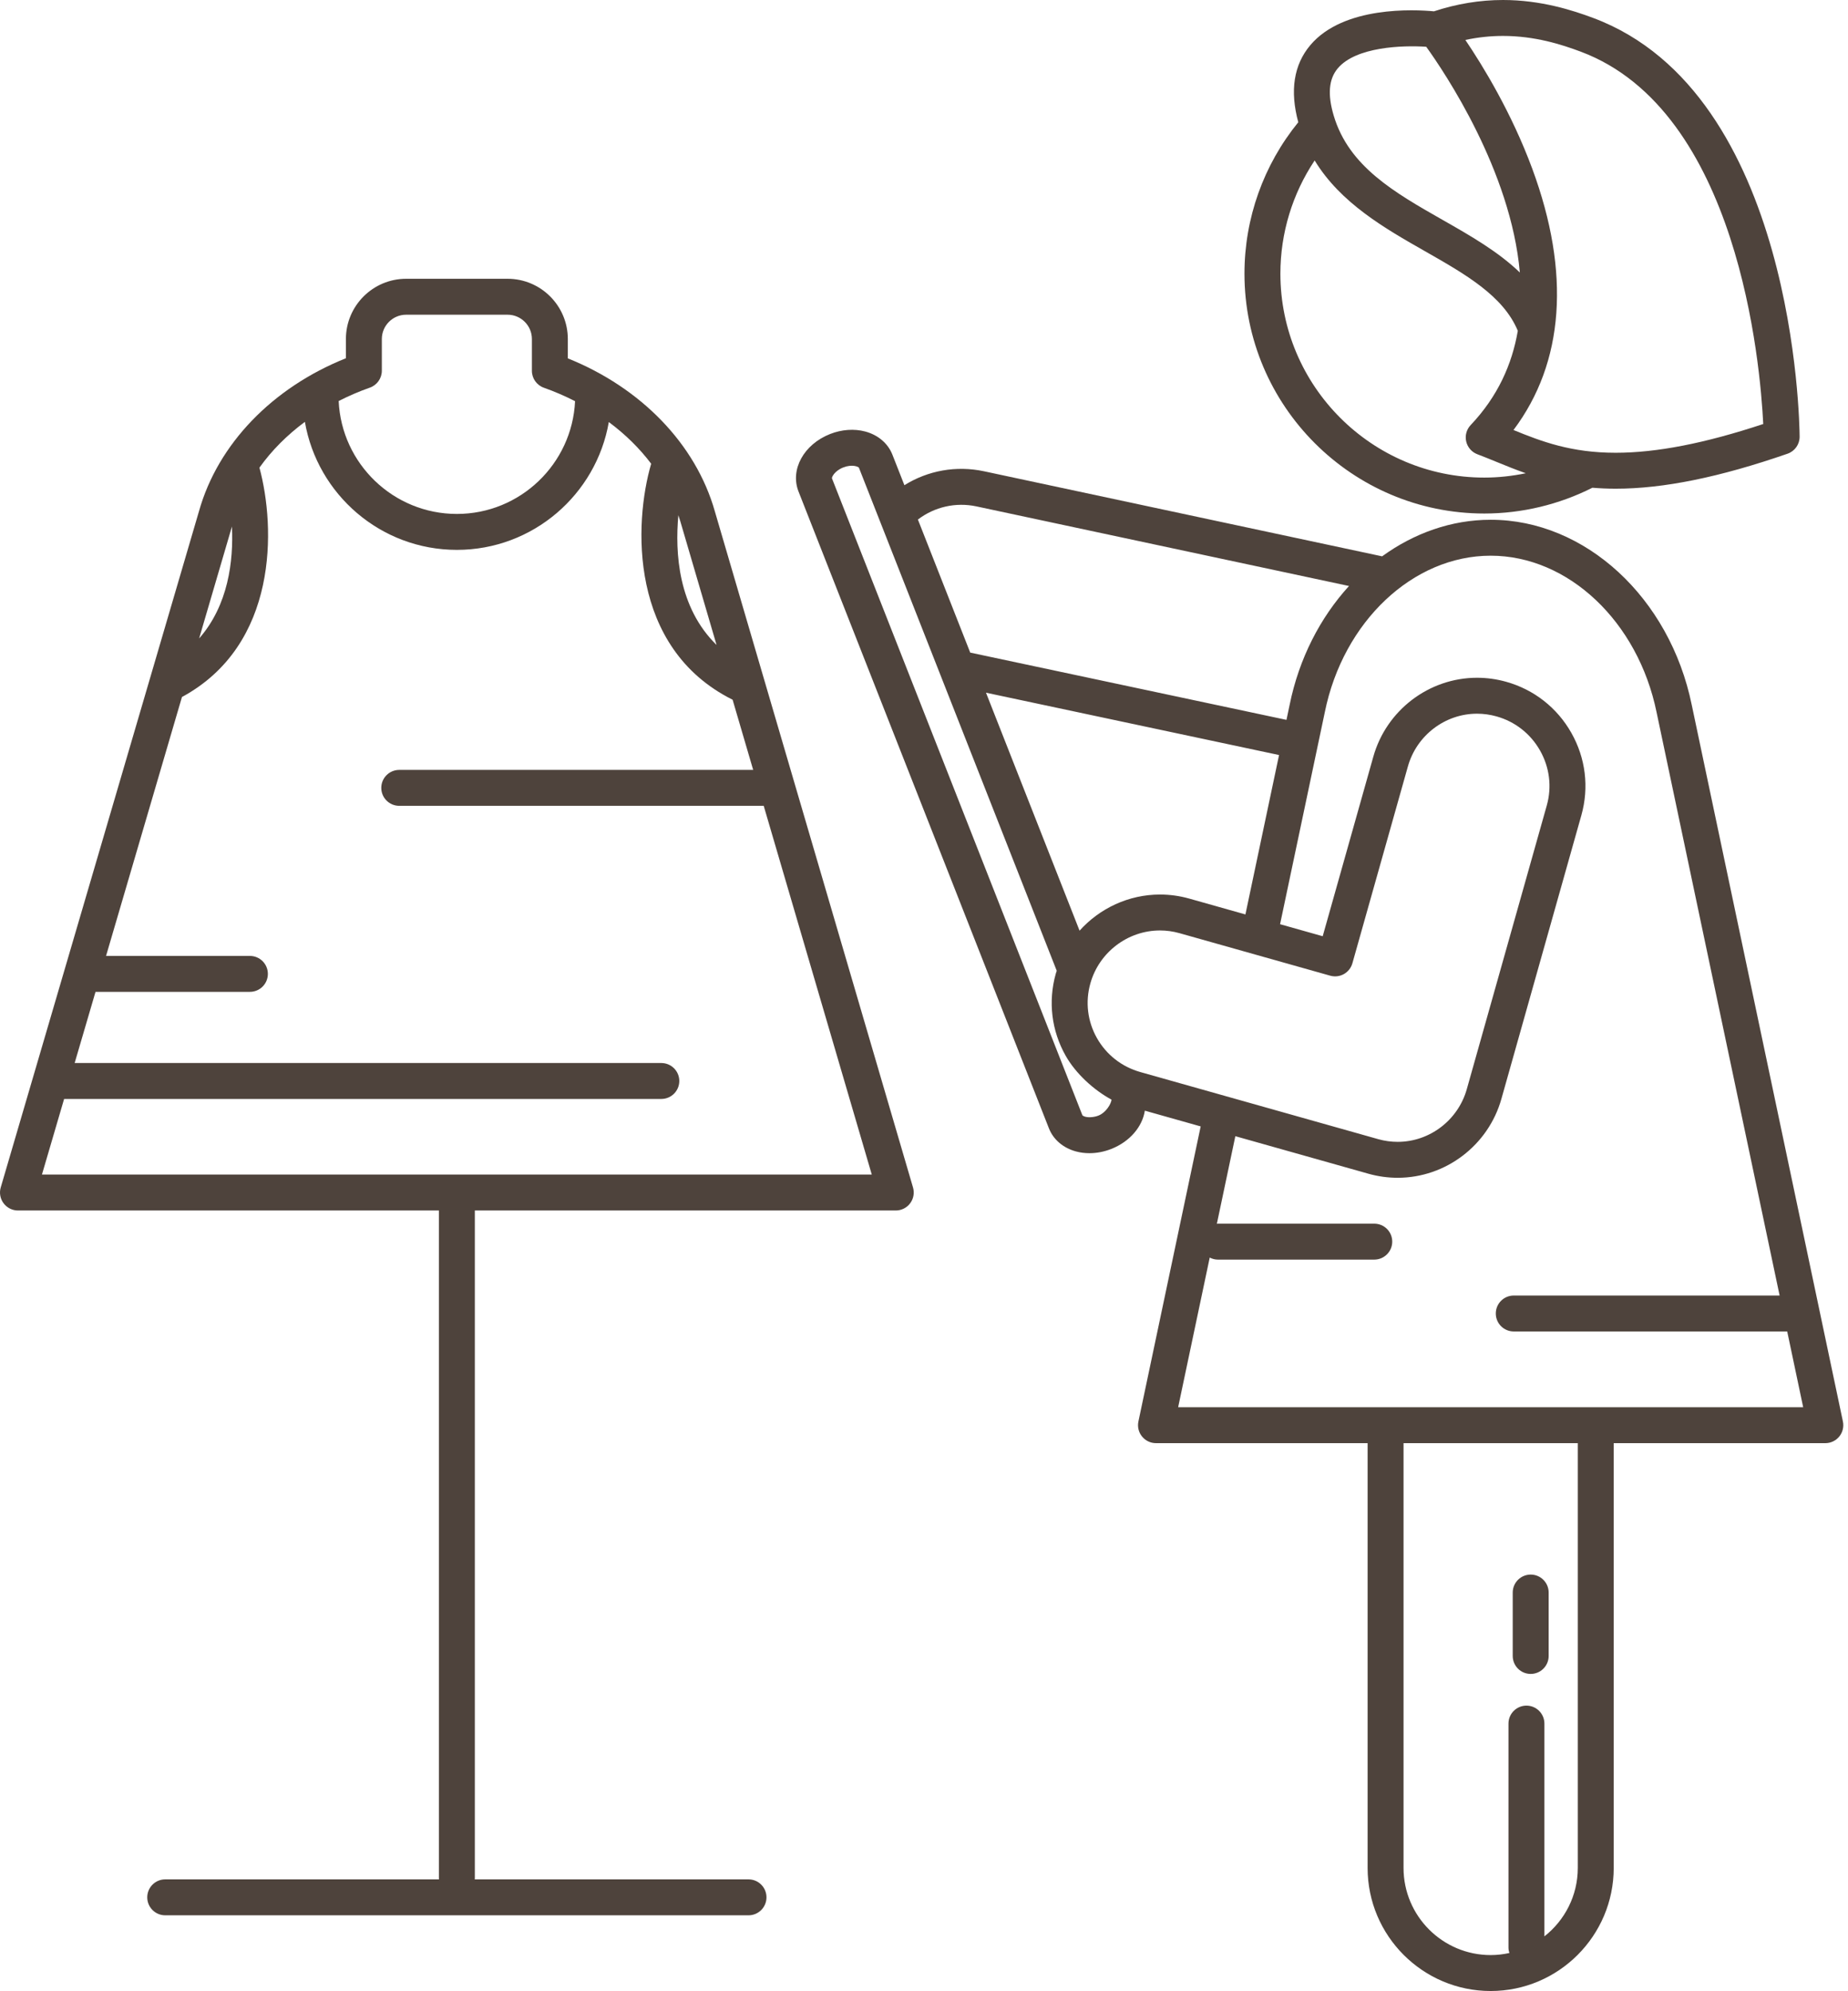 <?xml version="1.0" encoding="UTF-8"?> <svg xmlns="http://www.w3.org/2000/svg" width="272" height="293" viewBox="0 0 272 293" fill="none"> <path d="M218.474 75.571C223.998 75.571 229.478 74.251 234.379 71.775C235.462 71.864 236.596 71.918 237.799 71.918C237.8 71.918 237.801 71.918 237.801 71.918C244.837 71.918 253.113 70.234 263.102 66.768C264.174 66.396 264.888 65.384 264.88 64.251C264.865 62.195 264.182 13.78 234.536 2.657C231.495 1.516 226.806 0 221.21 0C217.81 0 214.399 0.565 211.06 1.667C208.217 1.398 197.759 0.851 192.867 6.637C190.424 9.528 189.83 13.347 191.088 17.991C185.975 24.272 183.168 32.13 183.168 40.265C183.167 59.733 199.006 75.571 218.474 75.571ZM218.474 70.283C201.922 70.283 188.456 56.817 188.456 40.265C188.456 34.303 190.228 28.517 193.499 23.614C197.312 29.89 203.847 33.618 209.755 36.979C215.678 40.349 221.272 43.544 223.4 48.683C222.558 53.608 220.442 58.36 216.462 62.554C215.853 63.196 215.605 64.102 215.803 64.965C216.001 65.829 216.618 66.535 217.446 66.848C218.36 67.192 219.264 67.563 220.221 67.954C221.596 68.516 223.028 69.101 224.572 69.643C222.571 70.058 220.527 70.283 218.474 70.283ZM221.21 5.288C225.893 5.288 229.799 6.528 232.678 7.608C255.873 16.311 259.088 53.543 259.525 62.398C250.933 65.244 243.812 66.631 237.802 66.63H237.8C231.235 66.63 226.889 64.965 222.765 63.282C230.226 53.357 231.196 40.152 225.526 24.823C222.473 16.572 218.247 9.673 215.68 5.878C217.519 5.486 219.368 5.288 221.21 5.288ZM196.902 10.057C199.581 6.879 206.421 6.647 209.923 6.883C212.585 10.582 222.393 25.12 223.699 40.102C220.497 37.016 216.396 34.673 212.371 32.383C205.254 28.333 198.531 24.509 196.304 17.014C195.379 13.906 195.574 11.63 196.902 10.057Z" fill="#4E433C"></path> <path d="M249.002 103.742C245.768 87.951 233.324 76.489 219.412 76.489C213.643 76.489 208.134 78.455 203.427 81.871L144.84 69.355C140.737 68.479 136.569 69.244 133.116 71.403L131.344 66.899C130.694 65.246 129.238 64.008 127.351 63.502C125.726 63.067 123.889 63.198 122.179 63.87C118.306 65.394 116.264 69.111 117.531 72.333L154.39 166.055C155.04 167.709 156.496 168.947 158.383 169.452C159.014 169.622 159.676 169.705 160.349 169.705C161.414 169.705 162.51 169.496 163.557 169.084C166.32 167.996 168.143 165.791 168.505 163.447L176.723 165.765L167.559 209.187C167.394 209.967 167.59 210.78 168.092 211.398C168.594 212.017 169.349 212.377 170.146 212.377H201.293V274.888C201.293 284.875 209.418 293 219.405 293C229.391 293 237.516 284.875 237.516 274.888V212.377H268.663C269.46 212.377 270.215 212.017 270.717 211.398C271.219 210.779 271.415 209.967 271.25 209.186L249.002 103.742ZM143.736 74.526L198.555 86.237C194.327 90.871 191.203 96.893 189.817 103.727L189.351 105.937L142.804 96.038L135.102 76.455C137.548 74.593 140.67 73.871 143.736 74.526ZM167.856 157.769C165.119 157.002 162.845 155.225 161.454 152.766C160.064 150.308 159.72 147.453 160.484 144.728C161.77 140.136 165.987 136.928 170.737 136.928C171.695 136.928 172.654 137.061 173.582 137.321L195.791 143.584C196.466 143.775 197.189 143.689 197.801 143.347C198.412 143.004 198.863 142.432 199.054 141.757L207.221 112.797C208.503 108.223 212.688 105.028 217.4 105.028C218.361 105.028 219.324 105.162 220.262 105.425C222.998 106.191 225.277 107.979 226.678 110.457C228.08 112.935 228.431 115.801 227.668 118.523L215.896 160.268C214.613 164.842 210.427 168.036 205.715 168.036C204.766 168.036 203.815 167.906 202.912 167.656C202.884 167.647 202.857 167.639 202.835 167.633C202.796 167.621 202.758 167.611 202.719 167.601L167.856 157.769ZM175.014 132.23C173.616 131.839 172.177 131.641 170.737 131.641C166.124 131.641 161.857 133.666 158.897 136.957L145.124 101.938L188.259 111.111L183.308 134.57L175.014 132.23ZM163.592 161.82C163.639 161.996 163.204 163.301 161.997 164.017C161.375 164.387 160.325 164.503 159.751 164.343C159.432 164.255 159.318 164.135 159.312 164.119L122.453 70.397C122.398 70.257 122.796 69.31 124.115 68.791C125.408 68.282 126.343 68.677 126.423 68.834L129.534 76.745C129.535 76.746 129.535 76.748 129.536 76.749L138.411 99.314C138.412 99.316 138.413 99.318 138.413 99.321L155.536 142.859C155.49 143.007 155.434 143.151 155.393 143.301C154.245 147.391 154.764 151.677 156.852 155.369C158.339 158 160.991 160.412 163.592 161.82ZM232.229 274.888C232.229 278.973 230.301 282.611 227.315 284.96V253.647C227.315 252.187 226.132 251.003 224.671 251.003C223.21 251.003 222.027 252.187 222.027 253.647V286.622C222.027 286.897 222.081 287.157 222.159 287.406C221.27 287.602 220.351 287.712 219.405 287.712C212.334 287.712 206.581 281.959 206.581 274.888V212.377H232.229V274.888ZM173.407 207.089L178.055 185.065C178.416 185.251 178.82 185.365 179.254 185.365H202.274C203.735 185.365 204.918 184.181 204.918 182.721C204.918 181.261 203.735 180.077 202.274 180.077H179.254C179.203 180.077 179.155 180.089 179.105 180.092L181.825 167.203L201.377 172.717C201.381 172.719 201.384 172.72 201.388 172.721C201.402 172.724 201.416 172.729 201.428 172.732C202.83 173.125 204.273 173.324 205.716 173.324H205.717C212.789 173.324 219.07 168.542 220.989 161.7L232.761 119.955C233.908 115.863 233.383 111.566 231.283 107.854C229.189 104.151 225.782 101.479 221.691 100.333C220.287 99.94 218.845 99.74 217.401 99.74C210.329 99.74 204.049 104.523 202.13 111.366L194.683 137.777L188.409 136.008L194.996 104.798C197.702 91.459 207.971 81.777 219.413 81.777C230.824 81.777 241.089 91.46 243.825 104.818L261.935 190.653H222.805C221.344 190.653 220.161 191.837 220.161 193.297C220.161 194.757 221.344 195.941 222.805 195.941H263.052L265.403 207.088H173.407V207.089Z" fill="#4E433C"></path> <path d="M0.107 174.75C-0.128 175.549 0.029 176.412 0.528 177.078C1.027 177.745 1.812 178.138 2.644 178.138H64.6V276.415C64.6 276.468 64.613 276.518 64.615 276.571H24.318C22.857 276.571 21.673 277.755 21.673 279.215C21.673 280.675 22.857 281.859 24.318 281.859H110.171C111.632 281.859 112.815 280.675 112.815 279.215C112.815 277.755 111.632 276.571 110.171 276.571H69.873C69.876 276.518 69.889 276.468 69.889 276.415V178.138H131.846C132.679 178.138 133.463 177.745 133.962 177.079C134.461 176.412 134.618 175.549 134.383 174.75L105.206 75.221C102.405 65.377 94.385 57.081 83.576 52.738V49.891C83.576 45.002 79.599 41.025 74.711 41.025H59.779C54.891 41.025 50.913 45.002 50.913 49.891V52.72C40.089 57.048 32.072 65.35 29.298 75.201L0.107 174.75ZM105.468 94.914C99.818 89.395 99.334 81.358 99.846 75.824C99.939 76.112 100.042 76.398 100.125 76.689L105.468 94.914ZM54.431 57.048C55.491 56.676 56.201 55.675 56.201 54.552V49.891C56.201 47.918 57.806 46.314 59.779 46.314H74.711C76.683 46.314 78.288 47.918 78.288 49.891V54.567C78.288 55.689 78.996 56.689 80.054 57.061C81.654 57.625 83.181 58.294 84.642 59.039C84.21 68.261 76.573 75.632 67.245 75.632C57.909 75.632 50.268 68.248 49.848 59.014C51.306 58.273 52.831 57.608 54.431 57.048ZM29.309 93.956L34.138 77.486C34.377 82.544 33.613 89.05 29.309 93.956ZM6.175 172.85L9.437 161.724H97.338C98.799 161.724 99.983 160.54 99.983 159.08C99.983 157.62 98.799 156.436 97.338 156.436H10.988L14.059 145.963H36.782C38.243 145.963 39.426 144.779 39.426 143.319C39.426 141.859 38.243 140.675 36.782 140.675H15.609L26.782 102.572C40.981 94.892 40.565 77.624 38.186 68.819C39.978 66.304 42.241 64.033 44.875 62.081C46.717 72.764 56.043 80.92 67.244 80.92C78.435 80.92 87.756 72.779 89.609 62.11C92.028 63.905 94.127 65.97 95.843 68.242C93.288 76.99 92.534 95.324 107.809 102.962C107.816 102.965 107.822 102.967 107.829 102.971L110.857 113.3H58.763C57.303 113.3 56.119 114.484 56.119 115.944C56.119 117.404 57.303 118.588 58.763 118.588H112.269C112.314 118.588 112.357 118.577 112.403 118.575L128.313 172.85H6.175Z" fill="#4E433C"></path> <path d="M225.297 246.338C226.757 246.338 227.941 245.154 227.941 243.693V234.361C227.941 232.901 226.757 231.717 225.297 231.717C223.836 231.717 222.652 232.901 222.652 234.361V243.693C222.652 245.154 223.836 246.338 225.297 246.338Z" fill="#4E433C"></path> </svg> 